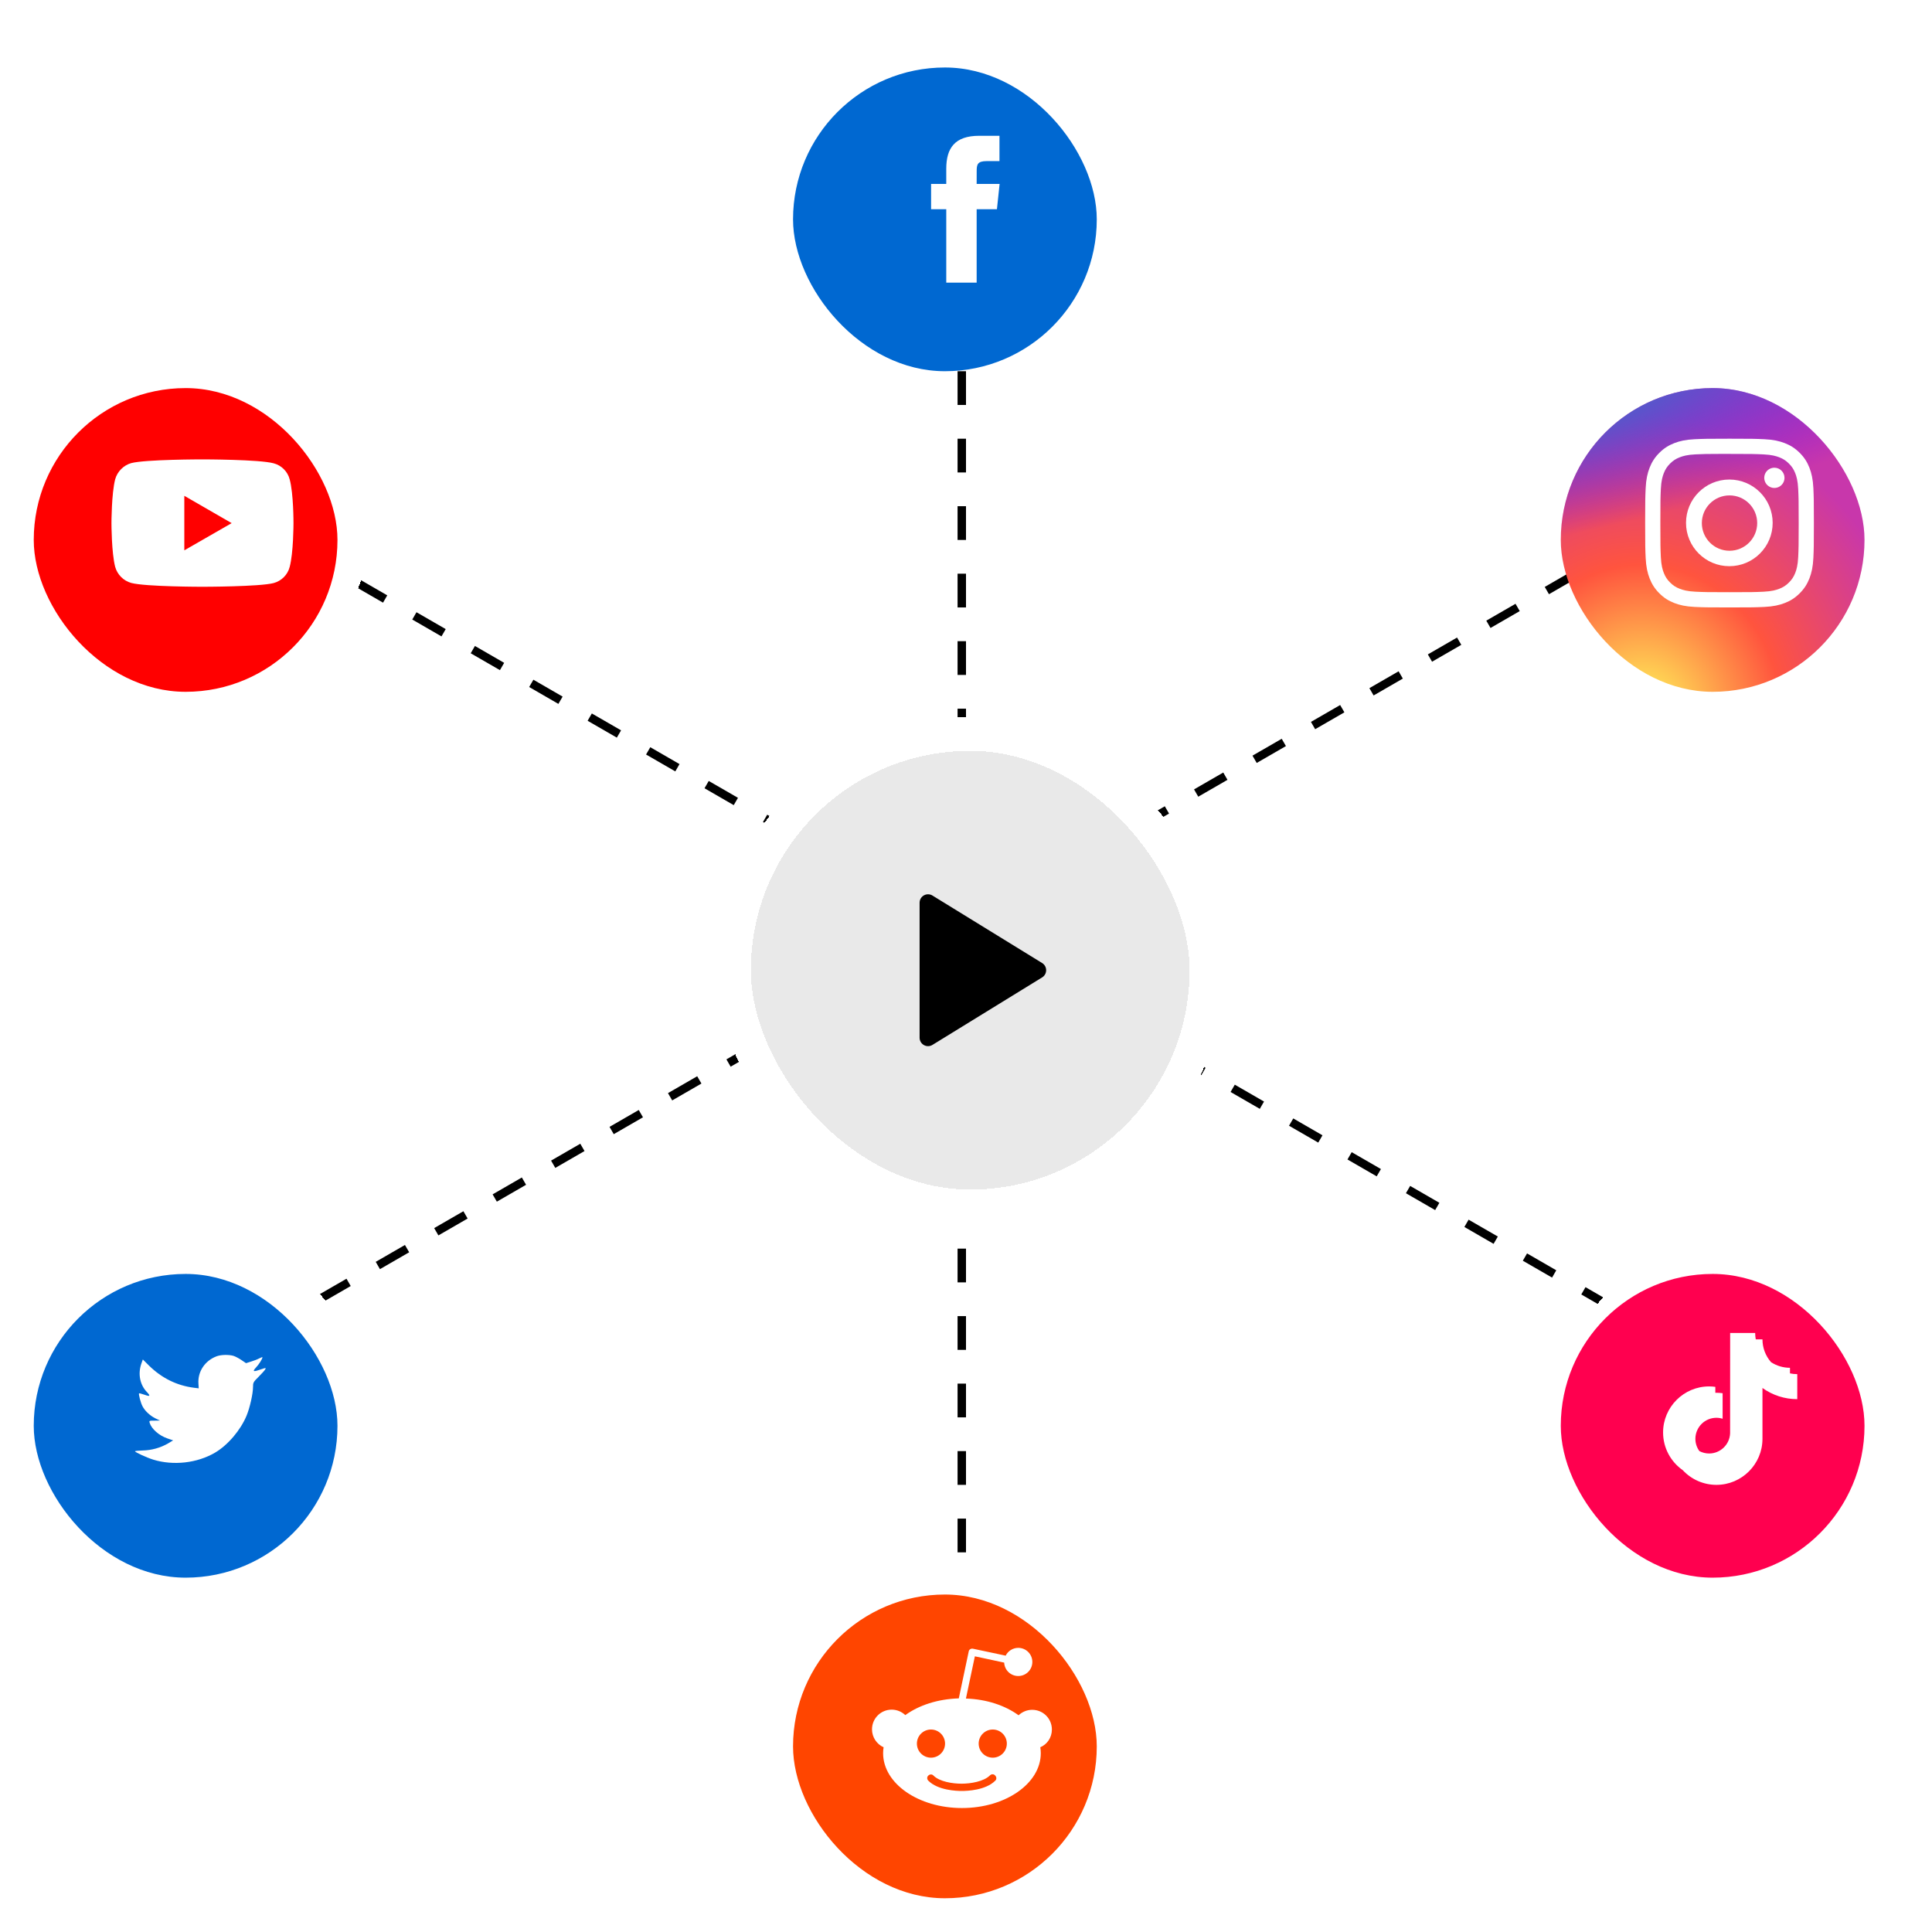 <svg width="229" height="229" viewBox="0 0 229 229" fill="none" xmlns="http://www.w3.org/2000/svg">
<path d="M114 20L114 201" stroke="black" stroke-dasharray="4 4"/>
<path d="M205 163L24.001 58.5" stroke="black" stroke-dasharray="4 4"/>
<path d="M24 162L204.999 57.5" stroke="black" stroke-dasharray="4 4"/>
<g filter="url(#filter0_d_3058_18260)">
<rect x="87" y="83" width="56" height="56" rx="28" fill="#E9E9E9" shape-rendering="crispEdges"/>
<rect x="87" y="83" width="56" height="56" rx="28" stroke="white" stroke-width="4" shape-rendering="crispEdges"/>
<g clip-path="url(#clip0_3058_18260)">
<path d="M109 103V119C109 119.178 109.047 119.353 109.137 119.506C109.227 119.66 109.357 119.787 109.512 119.873C109.667 119.96 109.843 120.004 110.021 120C110.199 119.997 110.372 119.946 110.524 119.852L123.524 111.852C123.67 111.763 123.79 111.638 123.873 111.488C123.957 111.339 124 111.171 124 111C124 110.829 123.957 110.661 123.873 110.512C123.79 110.363 123.67 110.238 123.524 110.148L110.524 102.148C110.372 102.055 110.199 102.004 110.021 102C109.843 101.997 109.667 102.04 109.512 102.127C109.357 102.214 109.227 102.341 109.137 102.494C109.047 102.648 109 102.822 109 103Z" fill="black"/>
</g>
</g>
<g filter="url(#filter1_d_3058_18260)">
<rect x="94" width="40" height="40" rx="20" fill="white" shape-rendering="crispEdges"/>
<g filter="url(#filter2_iii_3058_18260)">
<rect x="96" y="2" width="36" height="36" rx="18" fill="#0068D1"/>
</g>
<path d="M115.763 29.503V20.798H118.166L118.484 17.798H115.763L115.767 16.297C115.767 15.514 115.841 15.095 116.965 15.095H118.467V12.095H116.064C113.177 12.095 112.161 13.55 112.161 15.998V17.799H110.362V20.798H112.161V29.503H115.763Z" fill="white"/>
</g>
<g filter="url(#filter3_d_3058_18260)">
<rect x="94" y="181" width="40" height="40" rx="20" fill="white" shape-rendering="crispEdges"/>
<g filter="url(#filter4_iii_3058_18260)">
<rect x="96" y="183" width="36" height="36" rx="18" fill="#FF4500"/>
</g>
<path fill-rule="evenodd" clip-rule="evenodd" d="M124.68 201C124.68 199.704 123.639 198.664 122.344 198.664C121.715 198.664 121.146 198.919 120.734 199.312C119.144 198.153 116.945 197.407 114.491 197.329L115.551 192.323L119.026 193.069C119.065 193.952 119.791 194.659 120.694 194.659C121.617 194.659 122.363 193.913 122.363 192.99C122.363 192.067 121.617 191.321 120.694 191.321C120.047 191.321 119.477 191.694 119.202 192.244L115.315 191.42C115.217 191.4 115.099 191.42 115.001 191.479C114.903 191.537 114.844 191.636 114.825 191.734L113.647 197.309C111.153 197.388 108.935 198.114 107.306 199.292C106.893 198.899 106.324 198.644 105.696 198.644C104.4 198.644 103.359 199.685 103.359 200.98C103.359 201.923 103.929 202.747 104.734 203.101C104.694 203.336 104.675 203.572 104.675 203.807C104.675 207.4 108.856 210.306 114.02 210.306C119.183 210.306 123.364 207.4 123.364 203.807C123.364 203.572 123.345 203.336 123.306 203.101C124.11 202.767 124.68 201.962 124.68 201ZM110.348 201C109.426 201 108.68 201.746 108.68 202.669C108.68 203.591 109.426 204.337 110.348 204.337C111.271 204.337 112.017 203.591 112.017 202.669C112.017 201.746 111.271 201 110.348 201ZM114 208.283C114.648 208.283 116.827 208.205 117.966 207.066C118.142 206.909 118.142 206.634 117.946 206.438C117.789 206.261 117.514 206.261 117.337 206.438C116.611 207.164 115.06 207.42 113.98 207.42C112.901 207.42 111.369 207.184 110.643 206.458C110.486 206.281 110.211 206.281 110.034 206.458C109.858 206.615 109.858 206.89 110.034 207.066C111.173 208.205 113.352 208.283 114 208.283ZM116.002 202.669C116.002 203.591 116.748 204.337 117.671 204.337C118.594 204.337 119.34 203.591 119.34 202.669C119.34 201.746 118.594 201 117.671 201C116.748 201 116.002 201.746 116.002 202.669Z" fill="white"/>
</g>
<g filter="url(#filter5_d_3058_18260)">
<rect x="4" y="38" width="40" height="40" rx="20" fill="white" shape-rendering="crispEdges"/>
<g filter="url(#filter6_iii_3058_18260)">
<rect x="6" y="40" width="36" height="36" rx="18" fill="#FF0000"/>
</g>
<path d="M23.994 50.45C24.057 50.45 30.757 50.453 32.442 50.917C33.361 51.157 34.095 51.89 34.334 52.81C34.801 54.502 34.788 58.02 34.788 58.02C34.788 58.066 34.785 61.536 34.334 63.204C34.095 64.137 33.361 64.856 32.442 65.109C30.757 65.547 24.057 65.55 23.994 65.55C23.994 65.55 17.263 65.55 15.557 65.097C14.638 64.843 13.905 64.11 13.652 63.19C13.214 61.53 13.212 58.031 13.212 58.007C13.212 58.007 13.212 54.502 13.652 52.81C13.905 51.89 14.651 51.144 15.557 50.891C17.25 50.451 23.994 50.45 23.994 50.45ZM21.847 61.231L27.459 58.007L21.847 54.769V61.231Z" fill="white"/>
</g>
<g filter="url(#filter7_d_3058_18260)">
<rect x="185" y="38" width="40" height="40" rx="20" fill="white" shape-rendering="crispEdges"/>
<g filter="url(#filter8_iii_3058_18260)">
<g clip-path="url(#clip1_3058_18260)">
<rect x="187" y="40" width="36" height="36" rx="18" fill="url(#paint0_radial_3058_18260)"/>
<rect x="187" y="40" width="36" height="36" fill="url(#paint1_radial_3058_18260)"/>
</g>
</g>
<path d="M205.001 48C202.285 48 201.944 48.012 200.877 48.06C199.813 48.109 199.086 48.278 198.45 48.525C197.793 48.78 197.235 49.122 196.679 49.678C196.123 50.234 195.781 50.792 195.525 51.449C195.277 52.085 195.108 52.812 195.06 53.877C195.013 54.943 195 55.284 195 58C195 60.716 195.012 61.056 195.06 62.122C195.109 63.187 195.278 63.913 195.525 64.549C195.781 65.207 196.122 65.765 196.678 66.321C197.234 66.877 197.792 67.22 198.449 67.475C199.085 67.722 199.812 67.891 200.877 67.94C201.943 67.988 202.284 68 205 68C207.716 68 208.056 67.988 209.122 67.94C210.187 67.891 210.914 67.722 211.551 67.475C212.208 67.22 212.765 66.877 213.321 66.321C213.877 65.765 214.219 65.207 214.475 64.55C214.721 63.913 214.89 63.187 214.94 62.123C214.987 61.056 215 60.716 215 58C215 55.284 214.987 54.943 214.94 53.877C214.89 52.812 214.721 52.085 214.475 51.45C214.219 50.792 213.877 50.234 213.321 49.678C212.765 49.122 212.208 48.78 211.55 48.525C210.912 48.278 210.185 48.109 209.121 48.06C208.054 48.012 207.715 48 204.998 48H205.001ZM204.104 49.802C204.37 49.802 204.667 49.802 205.001 49.802C207.671 49.802 207.987 49.812 209.042 49.86C210.017 49.904 210.546 50.067 210.898 50.204C211.365 50.385 211.698 50.602 212.047 50.952C212.397 51.302 212.614 51.635 212.796 52.102C212.933 52.454 213.096 52.983 213.14 53.958C213.188 55.012 213.199 55.329 213.199 57.998C213.199 60.666 213.188 60.983 213.14 62.037C213.096 63.012 212.933 63.541 212.796 63.894C212.615 64.36 212.397 64.692 212.047 65.042C211.697 65.392 211.365 65.609 210.898 65.79C210.546 65.928 210.017 66.09 209.042 66.135C207.987 66.183 207.671 66.193 205.001 66.193C202.33 66.193 202.014 66.183 200.96 66.135C199.985 66.09 199.456 65.927 199.103 65.79C198.636 65.609 198.303 65.392 197.953 65.042C197.603 64.692 197.386 64.36 197.205 63.893C197.068 63.541 196.905 63.011 196.86 62.036C196.812 60.982 196.803 60.666 196.803 57.995C196.803 55.325 196.812 55.01 196.86 53.956C196.905 52.981 197.068 52.452 197.205 52.099C197.386 51.632 197.603 51.299 197.953 50.949C198.303 50.599 198.636 50.382 199.103 50.201C199.455 50.063 199.985 49.901 200.96 49.856C201.882 49.814 202.24 49.802 204.104 49.8V49.802Z" fill="white"/>
<path d="M210.317 51.438C210.08 51.438 209.848 51.508 209.65 51.64C209.453 51.772 209.299 51.959 209.208 52.179C209.118 52.398 209.094 52.639 209.14 52.872C209.187 53.105 209.301 53.319 209.469 53.487C209.637 53.654 209.851 53.769 210.083 53.815C210.316 53.861 210.557 53.837 210.777 53.746C210.996 53.656 211.183 53.502 211.315 53.304C211.447 53.107 211.517 52.875 211.517 52.638C211.517 51.975 210.98 51.438 210.317 51.438Z" fill="white"/>
<path fill-rule="evenodd" clip-rule="evenodd" d="M204.979 52.84C202.143 52.84 199.844 55.139 199.844 57.975C199.844 60.812 202.143 63.11 204.979 63.11C207.815 63.11 210.114 60.812 210.114 57.975C210.114 55.139 207.815 52.84 204.979 52.84ZM205 61.281C206.812 61.281 208.281 59.812 208.281 58C208.281 56.188 206.812 54.719 205 54.719C203.188 54.719 201.719 56.188 201.719 58C201.719 59.812 203.188 61.281 205 61.281Z" fill="white"/>
</g>
<g filter="url(#filter9_d_3058_18260)">
<rect x="4" y="143" width="40" height="40" rx="20" fill="white" shape-rendering="crispEdges"/>
<g filter="url(#filter10_iii_3058_18260)">
<rect x="6" y="145" width="36" height="36" rx="18" fill="#0068D1"/>
</g>
<path d="M23.521 160.005L23.554 160.559L22.995 160.491C20.958 160.231 19.178 159.35 17.668 157.87L16.929 157.135L16.739 157.677C16.336 158.886 16.593 160.163 17.433 161.022C17.88 161.496 17.779 161.564 17.007 161.282C16.739 161.191 16.504 161.124 16.481 161.157C16.403 161.237 16.672 162.265 16.884 162.671C17.175 163.236 17.768 163.79 18.417 164.118L18.966 164.378L18.317 164.389C17.69 164.389 17.668 164.4 17.735 164.637C17.959 165.372 18.843 166.151 19.828 166.49L20.521 166.728L19.917 167.089C19.022 167.609 17.97 167.903 16.918 167.925C16.414 167.937 16 167.982 16 168.016C16 168.129 17.365 168.761 18.16 169.01C20.544 169.744 23.375 169.428 25.502 168.174C27.013 167.281 28.523 165.507 29.229 163.79C29.609 162.875 29.99 161.203 29.99 160.4C29.99 159.881 30.023 159.813 30.65 159.191C31.019 158.83 31.366 158.434 31.433 158.321C31.545 158.107 31.534 158.107 30.963 158.299C30.012 158.638 29.878 158.593 30.348 158.084C30.695 157.723 31.109 157.067 31.109 156.875C31.109 156.841 30.941 156.898 30.751 157C30.549 157.113 30.102 157.282 29.766 157.384L29.161 157.576L28.613 157.203C28.311 157 27.886 156.774 27.662 156.706C27.091 156.548 26.218 156.57 25.703 156.751C24.304 157.259 23.42 158.57 23.521 160.005Z" fill="white"/>
</g>
<g filter="url(#filter11_d_3058_18260)">
<rect x="185" y="143" width="40" height="40" rx="20" fill="white" shape-rendering="crispEdges"/>
<g filter="url(#filter12_iii_3058_18260)">
<rect x="187" y="145" width="36" height="36" rx="18" fill="#FF004F"/>
</g>
<path fill-rule="evenodd" clip-rule="evenodd" d="M201.426 167.996C201.783 168.184 202.18 168.282 202.583 168.282C203.925 168.282 205.021 167.215 205.07 165.884L205.075 154H208.04C208.041 154.252 208.064 154.504 208.11 154.752H205.939V154.753H208.905C208.904 155.747 209.265 156.708 209.919 157.457L209.92 157.458C210.588 157.894 211.368 158.126 212.166 158.125V158.786C212.445 158.846 212.734 158.877 213.03 158.877V161.843C211.55 161.845 210.107 161.381 208.905 160.517V166.543C208.905 169.552 206.456 172 203.447 172C202.698 172 201.956 171.846 201.269 171.546C200.583 171.246 199.966 170.808 199.456 170.259L199.455 170.259C198.048 169.27 197.125 167.636 197.125 165.79C197.125 162.781 199.573 160.332 202.583 160.332C202.829 160.333 203.075 160.351 203.318 160.385V161.088C203.335 161.087 203.353 161.087 203.37 161.086C203.395 161.085 203.421 161.084 203.447 161.084C203.693 161.085 203.939 161.103 204.182 161.138V164.165C203.95 164.092 203.704 164.05 203.447 164.05C202.786 164.05 202.152 164.313 201.685 164.781C201.218 165.248 200.955 165.882 200.954 166.543C200.954 167.065 201.119 167.573 201.426 167.996L201.426 167.996ZM198.349 168.49C198.602 169.15 198.98 169.749 199.454 170.257C198.971 169.74 198.598 169.139 198.349 168.49Z" fill="white"/>
</g>
<defs>
<filter id="filter0_d_3058_18260" x="81" y="81" width="68" height="68" filterUnits="userSpaceOnUse" color-interpolation-filters="sRGB">
<feFlood flood-opacity="0" result="BackgroundImageFix"/>
<feColorMatrix in="SourceAlpha" type="matrix" values="0 0 0 0 0 0 0 0 0 0 0 0 0 0 0 0 0 0 127 0" result="hardAlpha"/>
<feOffset dy="4"/>
<feGaussianBlur stdDeviation="2"/>
<feComposite in2="hardAlpha" operator="out"/>
<feColorMatrix type="matrix" values="0 0 0 0 0 0 0 0 0 0 0 0 0 0 0 0 0 0 0.08 0"/>
<feBlend mode="normal" in2="BackgroundImageFix" result="effect1_dropShadow_3058_18260"/>
<feBlend mode="normal" in="SourceGraphic" in2="effect1_dropShadow_3058_18260" result="shape"/>
</filter>
<filter id="filter1_d_3058_18260" x="90" y="0" width="48" height="48" filterUnits="userSpaceOnUse" color-interpolation-filters="sRGB">
<feFlood flood-opacity="0" result="BackgroundImageFix"/>
<feColorMatrix in="SourceAlpha" type="matrix" values="0 0 0 0 0 0 0 0 0 0 0 0 0 0 0 0 0 0 127 0" result="hardAlpha"/>
<feOffset dy="4"/>
<feGaussianBlur stdDeviation="2"/>
<feComposite in2="hardAlpha" operator="out"/>
<feColorMatrix type="matrix" values="0 0 0 0 0 0 0 0 0 0 0 0 0 0 0 0 0 0 0.08 0"/>
<feBlend mode="normal" in2="BackgroundImageFix" result="effect1_dropShadow_3058_18260"/>
<feBlend mode="normal" in="SourceGraphic" in2="effect1_dropShadow_3058_18260" result="shape"/>
</filter>
<filter id="filter2_iii_3058_18260" x="90" y="-2" width="48" height="44" filterUnits="userSpaceOnUse" color-interpolation-filters="sRGB">
<feFlood flood-opacity="0" result="BackgroundImageFix"/>
<feBlend mode="normal" in="SourceGraphic" in2="BackgroundImageFix" result="shape"/>
<feColorMatrix in="SourceAlpha" type="matrix" values="0 0 0 0 0 0 0 0 0 0 0 0 0 0 0 0 0 0 127 0" result="hardAlpha"/>
<feOffset dx="6" dy="-4"/>
<feGaussianBlur stdDeviation="6"/>
<feComposite in2="hardAlpha" operator="arithmetic" k2="-1" k3="1"/>
<feColorMatrix type="matrix" values="0 0 0 0 0 0 0 0 0 0 0 0 0 0 0 0 0 0 0.25 0"/>
<feBlend mode="normal" in2="shape" result="effect1_innerShadow_3058_18260"/>
<feColorMatrix in="SourceAlpha" type="matrix" values="0 0 0 0 0 0 0 0 0 0 0 0 0 0 0 0 0 0 127 0" result="hardAlpha"/>
<feOffset dx="-6" dy="4"/>
<feGaussianBlur stdDeviation="4"/>
<feComposite in2="hardAlpha" operator="arithmetic" k2="-1" k3="1"/>
<feColorMatrix type="matrix" values="0 0 0 0 1 0 0 0 0 1 0 0 0 0 1 0 0 0 0.25 0"/>
<feBlend mode="normal" in2="effect1_innerShadow_3058_18260" result="effect2_innerShadow_3058_18260"/>
<feColorMatrix in="SourceAlpha" type="matrix" values="0 0 0 0 0 0 0 0 0 0 0 0 0 0 0 0 0 0 127 0" result="hardAlpha"/>
<feOffset dx="-2" dy="2"/>
<feGaussianBlur stdDeviation="2.5"/>
<feComposite in2="hardAlpha" operator="arithmetic" k2="-1" k3="1"/>
<feColorMatrix type="matrix" values="0 0 0 0 0 0 0 0 0 0.408 0 0 0 0 0.82 0 0 0 1 0"/>
<feBlend mode="normal" in2="effect2_innerShadow_3058_18260" result="effect3_innerShadow_3058_18260"/>
</filter>
<filter id="filter3_d_3058_18260" x="90" y="181" width="48" height="48" filterUnits="userSpaceOnUse" color-interpolation-filters="sRGB">
<feFlood flood-opacity="0" result="BackgroundImageFix"/>
<feColorMatrix in="SourceAlpha" type="matrix" values="0 0 0 0 0 0 0 0 0 0 0 0 0 0 0 0 0 0 127 0" result="hardAlpha"/>
<feOffset dy="4"/>
<feGaussianBlur stdDeviation="2"/>
<feComposite in2="hardAlpha" operator="out"/>
<feColorMatrix type="matrix" values="0 0 0 0 0 0 0 0 0 0 0 0 0 0 0 0 0 0 0.08 0"/>
<feBlend mode="normal" in2="BackgroundImageFix" result="effect1_dropShadow_3058_18260"/>
<feBlend mode="normal" in="SourceGraphic" in2="effect1_dropShadow_3058_18260" result="shape"/>
</filter>
<filter id="filter4_iii_3058_18260" x="90" y="179" width="48" height="44" filterUnits="userSpaceOnUse" color-interpolation-filters="sRGB">
<feFlood flood-opacity="0" result="BackgroundImageFix"/>
<feBlend mode="normal" in="SourceGraphic" in2="BackgroundImageFix" result="shape"/>
<feColorMatrix in="SourceAlpha" type="matrix" values="0 0 0 0 0 0 0 0 0 0 0 0 0 0 0 0 0 0 127 0" result="hardAlpha"/>
<feOffset dx="6" dy="-4"/>
<feGaussianBlur stdDeviation="6"/>
<feComposite in2="hardAlpha" operator="arithmetic" k2="-1" k3="1"/>
<feColorMatrix type="matrix" values="0 0 0 0 0 0 0 0 0 0 0 0 0 0 0 0 0 0 0.25 0"/>
<feBlend mode="normal" in2="shape" result="effect1_innerShadow_3058_18260"/>
<feColorMatrix in="SourceAlpha" type="matrix" values="0 0 0 0 0 0 0 0 0 0 0 0 0 0 0 0 0 0 127 0" result="hardAlpha"/>
<feOffset dx="-6" dy="4"/>
<feGaussianBlur stdDeviation="4"/>
<feComposite in2="hardAlpha" operator="arithmetic" k2="-1" k3="1"/>
<feColorMatrix type="matrix" values="0 0 0 0 1 0 0 0 0 1 0 0 0 0 1 0 0 0 0.25 0"/>
<feBlend mode="normal" in2="effect1_innerShadow_3058_18260" result="effect2_innerShadow_3058_18260"/>
<feColorMatrix in="SourceAlpha" type="matrix" values="0 0 0 0 0 0 0 0 0 0 0 0 0 0 0 0 0 0 127 0" result="hardAlpha"/>
<feOffset dx="-2" dy="2"/>
<feGaussianBlur stdDeviation="2.5"/>
<feComposite in2="hardAlpha" operator="arithmetic" k2="-1" k3="1"/>
<feColorMatrix type="matrix" values="0 0 0 0 1 0 0 0 0 0.271 0 0 0 0 0 0 0 0 1 0"/>
<feBlend mode="normal" in2="effect2_innerShadow_3058_18260" result="effect3_innerShadow_3058_18260"/>
</filter>
<filter id="filter5_d_3058_18260" x="0" y="38" width="48" height="48" filterUnits="userSpaceOnUse" color-interpolation-filters="sRGB">
<feFlood flood-opacity="0" result="BackgroundImageFix"/>
<feColorMatrix in="SourceAlpha" type="matrix" values="0 0 0 0 0 0 0 0 0 0 0 0 0 0 0 0 0 0 127 0" result="hardAlpha"/>
<feOffset dy="4"/>
<feGaussianBlur stdDeviation="2"/>
<feComposite in2="hardAlpha" operator="out"/>
<feColorMatrix type="matrix" values="0 0 0 0 0 0 0 0 0 0 0 0 0 0 0 0 0 0 0.08 0"/>
<feBlend mode="normal" in2="BackgroundImageFix" result="effect1_dropShadow_3058_18260"/>
<feBlend mode="normal" in="SourceGraphic" in2="effect1_dropShadow_3058_18260" result="shape"/>
</filter>
<filter id="filter6_iii_3058_18260" x="0" y="36" width="48" height="44" filterUnits="userSpaceOnUse" color-interpolation-filters="sRGB">
<feFlood flood-opacity="0" result="BackgroundImageFix"/>
<feBlend mode="normal" in="SourceGraphic" in2="BackgroundImageFix" result="shape"/>
<feColorMatrix in="SourceAlpha" type="matrix" values="0 0 0 0 0 0 0 0 0 0 0 0 0 0 0 0 0 0 127 0" result="hardAlpha"/>
<feOffset dx="6" dy="-4"/>
<feGaussianBlur stdDeviation="6"/>
<feComposite in2="hardAlpha" operator="arithmetic" k2="-1" k3="1"/>
<feColorMatrix type="matrix" values="0 0 0 0 0 0 0 0 0 0 0 0 0 0 0 0 0 0 0.25 0"/>
<feBlend mode="normal" in2="shape" result="effect1_innerShadow_3058_18260"/>
<feColorMatrix in="SourceAlpha" type="matrix" values="0 0 0 0 0 0 0 0 0 0 0 0 0 0 0 0 0 0 127 0" result="hardAlpha"/>
<feOffset dx="-6" dy="4"/>
<feGaussianBlur stdDeviation="4"/>
<feComposite in2="hardAlpha" operator="arithmetic" k2="-1" k3="1"/>
<feColorMatrix type="matrix" values="0 0 0 0 1 0 0 0 0 1 0 0 0 0 1 0 0 0 0.25 0"/>
<feBlend mode="normal" in2="effect1_innerShadow_3058_18260" result="effect2_innerShadow_3058_18260"/>
<feColorMatrix in="SourceAlpha" type="matrix" values="0 0 0 0 0 0 0 0 0 0 0 0 0 0 0 0 0 0 127 0" result="hardAlpha"/>
<feOffset dx="-2" dy="2"/>
<feGaussianBlur stdDeviation="2.5"/>
<feComposite in2="hardAlpha" operator="arithmetic" k2="-1" k3="1"/>
<feColorMatrix type="matrix" values="0 0 0 0 1 0 0 0 0 0 0 0 0 0 0 0 0 0 1 0"/>
<feBlend mode="normal" in2="effect2_innerShadow_3058_18260" result="effect3_innerShadow_3058_18260"/>
</filter>
<filter id="filter7_d_3058_18260" x="181" y="38" width="48" height="48" filterUnits="userSpaceOnUse" color-interpolation-filters="sRGB">
<feFlood flood-opacity="0" result="BackgroundImageFix"/>
<feColorMatrix in="SourceAlpha" type="matrix" values="0 0 0 0 0 0 0 0 0 0 0 0 0 0 0 0 0 0 127 0" result="hardAlpha"/>
<feOffset dy="4"/>
<feGaussianBlur stdDeviation="2"/>
<feComposite in2="hardAlpha" operator="out"/>
<feColorMatrix type="matrix" values="0 0 0 0 0 0 0 0 0 0 0 0 0 0 0 0 0 0 0.08 0"/>
<feBlend mode="normal" in2="BackgroundImageFix" result="effect1_dropShadow_3058_18260"/>
<feBlend mode="normal" in="SourceGraphic" in2="effect1_dropShadow_3058_18260" result="shape"/>
</filter>
<filter id="filter8_iii_3058_18260" x="181" y="36" width="48" height="44" filterUnits="userSpaceOnUse" color-interpolation-filters="sRGB">
<feFlood flood-opacity="0" result="BackgroundImageFix"/>
<feBlend mode="normal" in="SourceGraphic" in2="BackgroundImageFix" result="shape"/>
<feColorMatrix in="SourceAlpha" type="matrix" values="0 0 0 0 0 0 0 0 0 0 0 0 0 0 0 0 0 0 127 0" result="hardAlpha"/>
<feOffset dx="6" dy="-4"/>
<feGaussianBlur stdDeviation="6"/>
<feComposite in2="hardAlpha" operator="arithmetic" k2="-1" k3="1"/>
<feColorMatrix type="matrix" values="0 0 0 0 0 0 0 0 0 0 0 0 0 0 0 0 0 0 0.25 0"/>
<feBlend mode="normal" in2="shape" result="effect1_innerShadow_3058_18260"/>
<feColorMatrix in="SourceAlpha" type="matrix" values="0 0 0 0 0 0 0 0 0 0 0 0 0 0 0 0 0 0 127 0" result="hardAlpha"/>
<feOffset dx="-6" dy="4"/>
<feGaussianBlur stdDeviation="4"/>
<feComposite in2="hardAlpha" operator="arithmetic" k2="-1" k3="1"/>
<feColorMatrix type="matrix" values="0 0 0 0 1 0 0 0 0 1 0 0 0 0 1 0 0 0 0.25 0"/>
<feBlend mode="normal" in2="effect1_innerShadow_3058_18260" result="effect2_innerShadow_3058_18260"/>
<feColorMatrix in="SourceAlpha" type="matrix" values="0 0 0 0 0 0 0 0 0 0 0 0 0 0 0 0 0 0 127 0" result="hardAlpha"/>
<feOffset dx="-2" dy="2"/>
<feGaussianBlur stdDeviation="2.5"/>
<feComposite in2="hardAlpha" operator="arithmetic" k2="-1" k3="1"/>
<feColorMatrix type="matrix" values="0 0 0 0 0.776 0 0 0 0 0.369 0 0 0 0 0.718 0 0 0 1 0"/>
<feBlend mode="normal" in2="effect2_innerShadow_3058_18260" result="effect3_innerShadow_3058_18260"/>
</filter>
<filter id="filter9_d_3058_18260" x="0" y="143" width="48" height="48" filterUnits="userSpaceOnUse" color-interpolation-filters="sRGB">
<feFlood flood-opacity="0" result="BackgroundImageFix"/>
<feColorMatrix in="SourceAlpha" type="matrix" values="0 0 0 0 0 0 0 0 0 0 0 0 0 0 0 0 0 0 127 0" result="hardAlpha"/>
<feOffset dy="4"/>
<feGaussianBlur stdDeviation="2"/>
<feComposite in2="hardAlpha" operator="out"/>
<feColorMatrix type="matrix" values="0 0 0 0 0 0 0 0 0 0 0 0 0 0 0 0 0 0 0.08 0"/>
<feBlend mode="normal" in2="BackgroundImageFix" result="effect1_dropShadow_3058_18260"/>
<feBlend mode="normal" in="SourceGraphic" in2="effect1_dropShadow_3058_18260" result="shape"/>
</filter>
<filter id="filter10_iii_3058_18260" x="0" y="141" width="48" height="44" filterUnits="userSpaceOnUse" color-interpolation-filters="sRGB">
<feFlood flood-opacity="0" result="BackgroundImageFix"/>
<feBlend mode="normal" in="SourceGraphic" in2="BackgroundImageFix" result="shape"/>
<feColorMatrix in="SourceAlpha" type="matrix" values="0 0 0 0 0 0 0 0 0 0 0 0 0 0 0 0 0 0 127 0" result="hardAlpha"/>
<feOffset dx="6" dy="-4"/>
<feGaussianBlur stdDeviation="6"/>
<feComposite in2="hardAlpha" operator="arithmetic" k2="-1" k3="1"/>
<feColorMatrix type="matrix" values="0 0 0 0 0 0 0 0 0 0 0 0 0 0 0 0 0 0 0.25 0"/>
<feBlend mode="normal" in2="shape" result="effect1_innerShadow_3058_18260"/>
<feColorMatrix in="SourceAlpha" type="matrix" values="0 0 0 0 0 0 0 0 0 0 0 0 0 0 0 0 0 0 127 0" result="hardAlpha"/>
<feOffset dx="-6" dy="4"/>
<feGaussianBlur stdDeviation="4"/>
<feComposite in2="hardAlpha" operator="arithmetic" k2="-1" k3="1"/>
<feColorMatrix type="matrix" values="0 0 0 0 1 0 0 0 0 1 0 0 0 0 1 0 0 0 0.25 0"/>
<feBlend mode="normal" in2="effect1_innerShadow_3058_18260" result="effect2_innerShadow_3058_18260"/>
<feColorMatrix in="SourceAlpha" type="matrix" values="0 0 0 0 0 0 0 0 0 0 0 0 0 0 0 0 0 0 127 0" result="hardAlpha"/>
<feOffset dx="-2" dy="2"/>
<feGaussianBlur stdDeviation="2.5"/>
<feComposite in2="hardAlpha" operator="arithmetic" k2="-1" k3="1"/>
<feColorMatrix type="matrix" values="0 0 0 0 0 0 0 0 0 0.408 0 0 0 0 0.82 0 0 0 1 0"/>
<feBlend mode="normal" in2="effect2_innerShadow_3058_18260" result="effect3_innerShadow_3058_18260"/>
</filter>
<filter id="filter11_d_3058_18260" x="181" y="143" width="48" height="48" filterUnits="userSpaceOnUse" color-interpolation-filters="sRGB">
<feFlood flood-opacity="0" result="BackgroundImageFix"/>
<feColorMatrix in="SourceAlpha" type="matrix" values="0 0 0 0 0 0 0 0 0 0 0 0 0 0 0 0 0 0 127 0" result="hardAlpha"/>
<feOffset dy="4"/>
<feGaussianBlur stdDeviation="2"/>
<feComposite in2="hardAlpha" operator="out"/>
<feColorMatrix type="matrix" values="0 0 0 0 0 0 0 0 0 0 0 0 0 0 0 0 0 0 0.08 0"/>
<feBlend mode="normal" in2="BackgroundImageFix" result="effect1_dropShadow_3058_18260"/>
<feBlend mode="normal" in="SourceGraphic" in2="effect1_dropShadow_3058_18260" result="shape"/>
</filter>
<filter id="filter12_iii_3058_18260" x="181" y="141" width="48" height="44" filterUnits="userSpaceOnUse" color-interpolation-filters="sRGB">
<feFlood flood-opacity="0" result="BackgroundImageFix"/>
<feBlend mode="normal" in="SourceGraphic" in2="BackgroundImageFix" result="shape"/>
<feColorMatrix in="SourceAlpha" type="matrix" values="0 0 0 0 0 0 0 0 0 0 0 0 0 0 0 0 0 0 127 0" result="hardAlpha"/>
<feOffset dx="6" dy="-4"/>
<feGaussianBlur stdDeviation="6"/>
<feComposite in2="hardAlpha" operator="arithmetic" k2="-1" k3="1"/>
<feColorMatrix type="matrix" values="0 0 0 0 0 0 0 0 0 0 0 0 0 0 0 0 0 0 0.25 0"/>
<feBlend mode="normal" in2="shape" result="effect1_innerShadow_3058_18260"/>
<feColorMatrix in="SourceAlpha" type="matrix" values="0 0 0 0 0 0 0 0 0 0 0 0 0 0 0 0 0 0 127 0" result="hardAlpha"/>
<feOffset dx="-6" dy="4"/>
<feGaussianBlur stdDeviation="4"/>
<feComposite in2="hardAlpha" operator="arithmetic" k2="-1" k3="1"/>
<feColorMatrix type="matrix" values="0 0 0 0 1 0 0 0 0 1 0 0 0 0 1 0 0 0 0.25 0"/>
<feBlend mode="normal" in2="effect1_innerShadow_3058_18260" result="effect2_innerShadow_3058_18260"/>
<feColorMatrix in="SourceAlpha" type="matrix" values="0 0 0 0 0 0 0 0 0 0 0 0 0 0 0 0 0 0 127 0" result="hardAlpha"/>
<feOffset dx="-2" dy="2"/>
<feGaussianBlur stdDeviation="2.5"/>
<feComposite in2="hardAlpha" operator="arithmetic" k2="-1" k3="1"/>
<feColorMatrix type="matrix" values="0 0 0 0 1 0 0 0 0 0 0 0 0 0 0.31 0 0 0 1 0"/>
<feBlend mode="normal" in2="effect2_innerShadow_3058_18260" result="effect3_innerShadow_3058_18260"/>
</filter>
<radialGradient id="paint0_radial_3058_18260" cx="0" cy="0" r="1" gradientUnits="userSpaceOnUse" gradientTransform="translate(196.563 78.773) rotate(-90) scale(35.679 33.184)">
<stop stop-color="#FFDD55"/>
<stop offset="0.1" stop-color="#FFDD55"/>
<stop offset="0.5" stop-color="#FF543E"/>
<stop offset="1" stop-color="#C837AB"/>
</radialGradient>
<radialGradient id="paint1_radial_3058_18260" cx="0" cy="0" r="1" gradientUnits="userSpaceOnUse" gradientTransform="translate(180.97 42.593) rotate(78.681) scale(15.948 65.74)">
<stop stop-color="#3771C8"/>
<stop offset="0.128" stop-color="#3771C8"/>
<stop offset="1" stop-color="#6600FF" stop-opacity="0"/>
</radialGradient>
<clipPath id="clip0_3058_18260">
<rect width="24" height="24" fill="white" transform="translate(103 99)"/>
</clipPath>
<clipPath id="clip1_3058_18260">
<rect x="187" y="40" width="36" height="36" rx="18" fill="white"/>
</clipPath>
</defs>
</svg>
